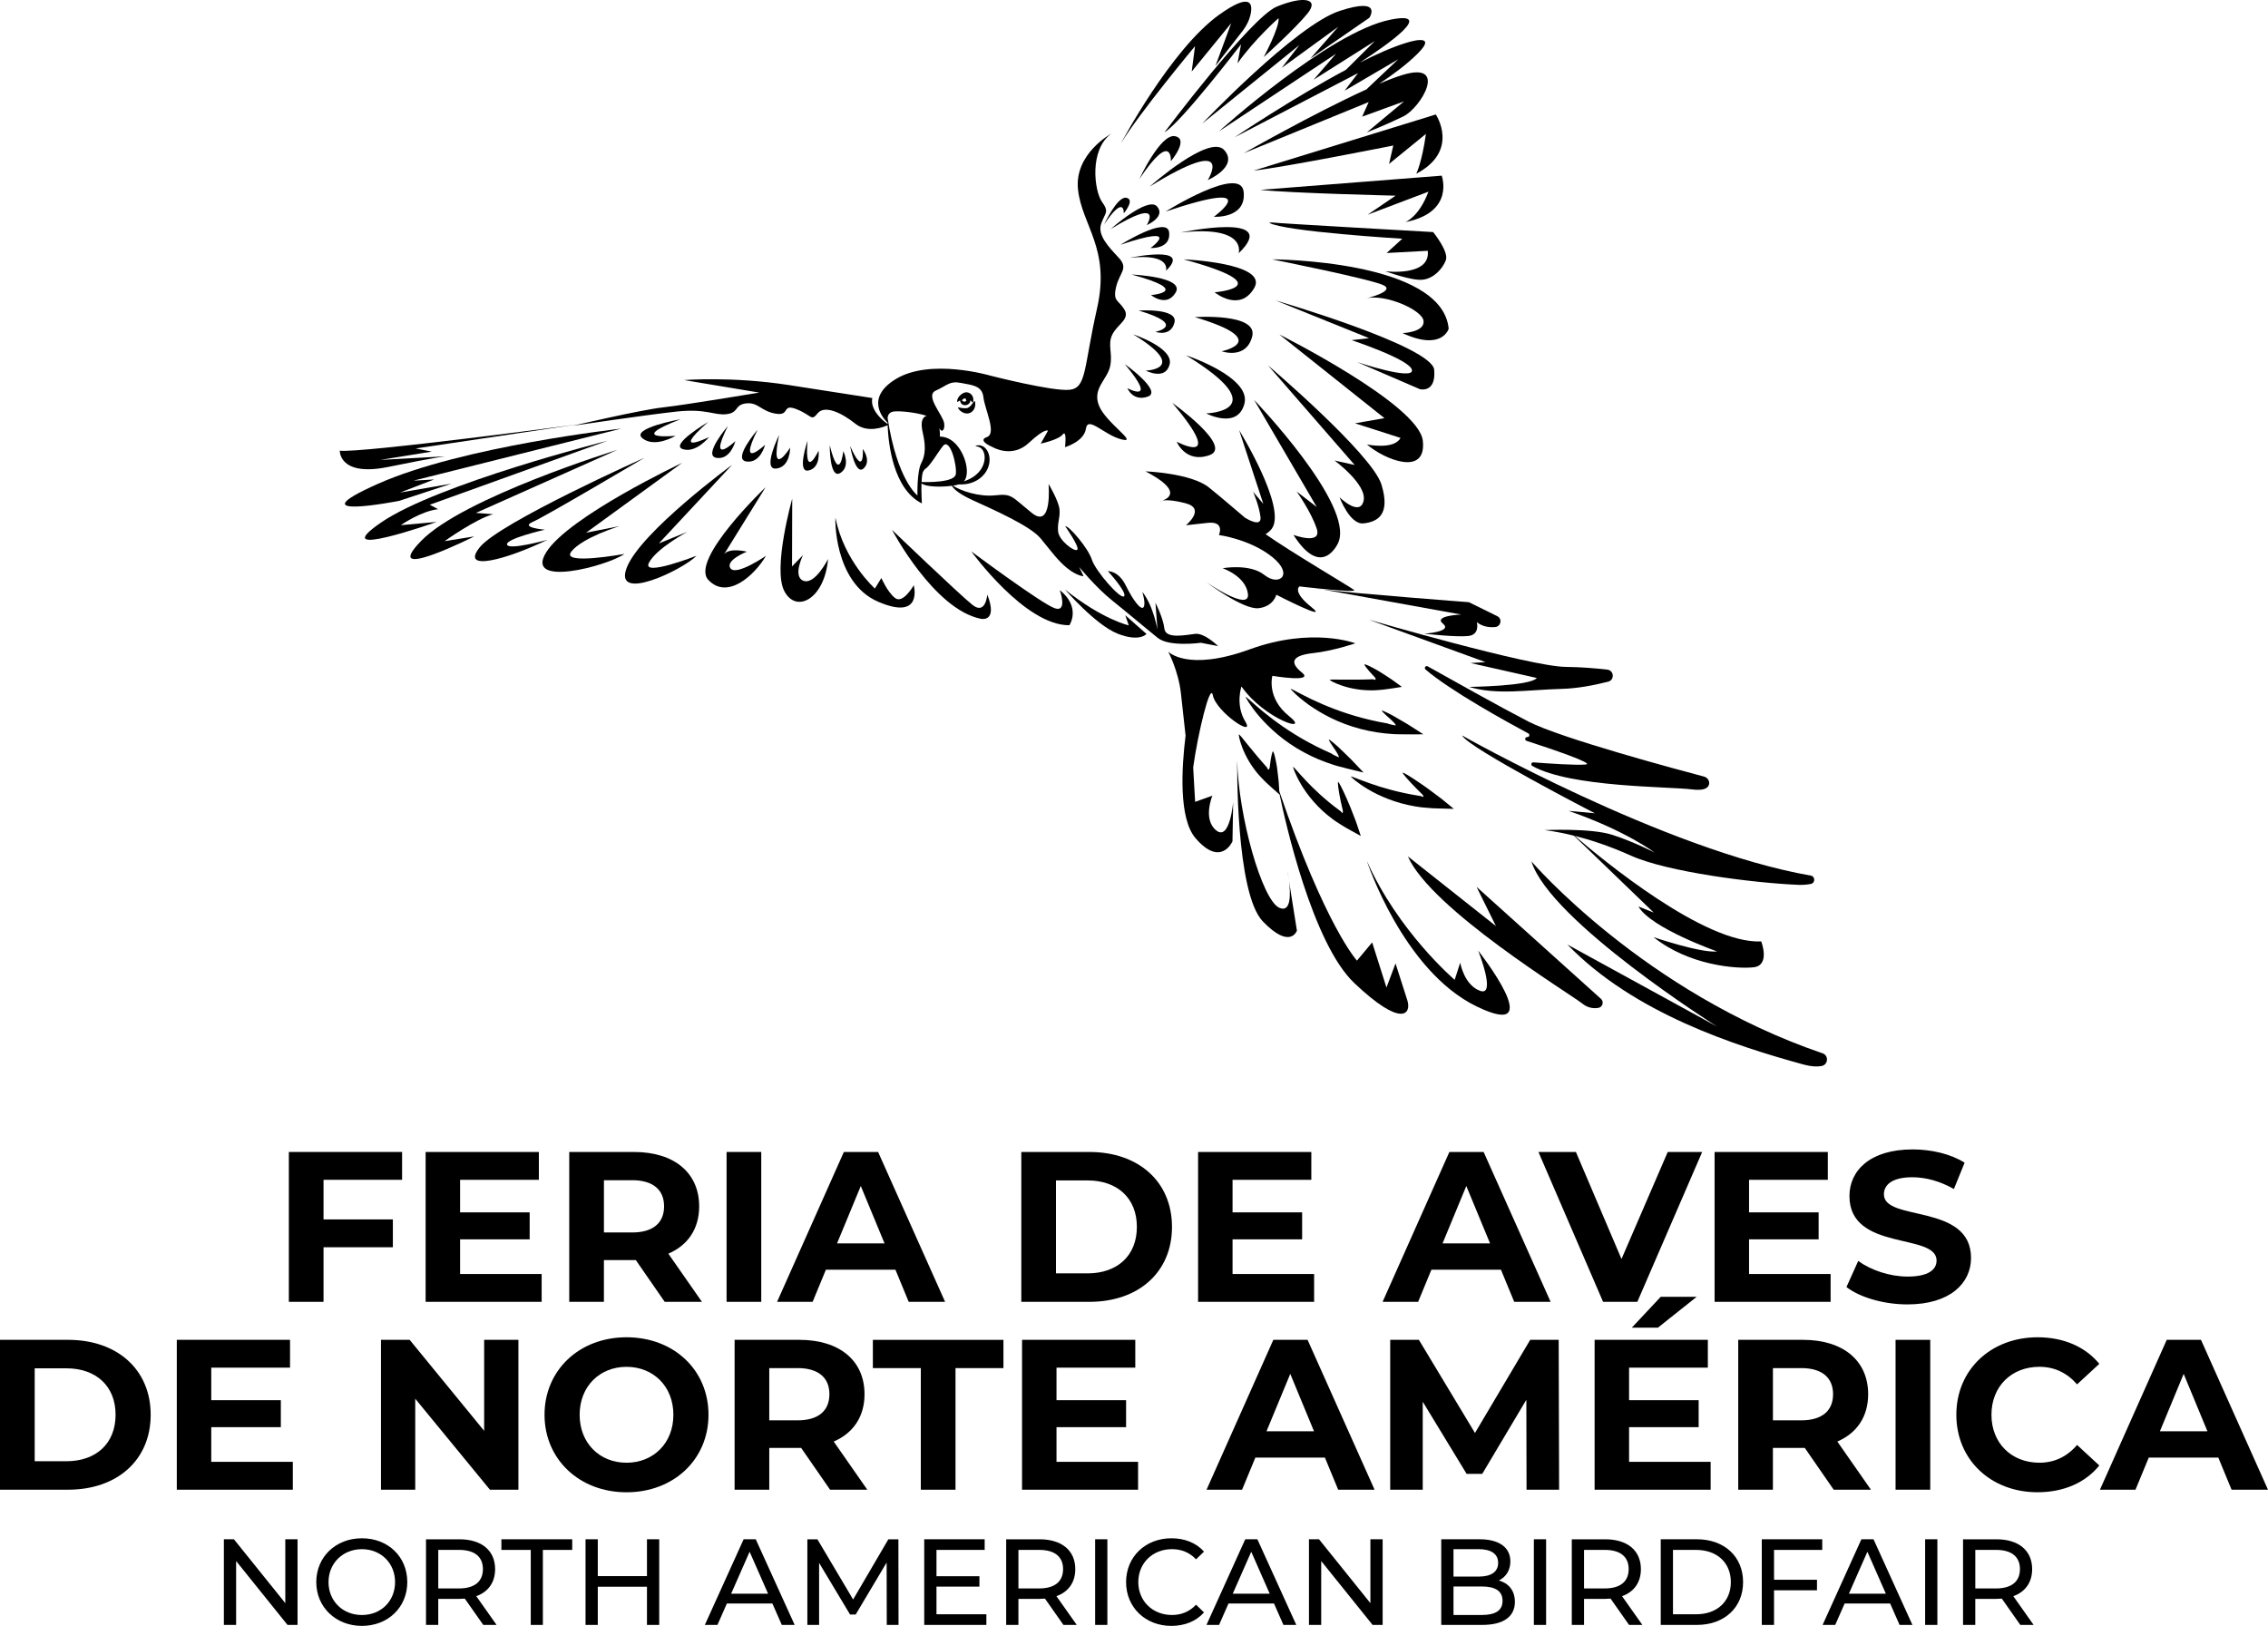 <?xml version="1.0" encoding="UTF-8"?>
<svg id="Capa_2" data-name="Capa 2" xmlns="http://www.w3.org/2000/svg" viewBox="0 0 1080 774.09">
  <g id="Capa_1-2" data-name="Capa 1">
    <g>
      <g>
        <path d="M154.06,561.71v18.86h33.02v13.25h-33.02v25.99h-16.51v-71.35h53.92v13.25h-37.41Z"/>
        <path d="M257.93,606.56v13.25h-55.25v-71.35h53.92v13.25h-37.51v15.49h33.13v12.84h-33.13v16.51h38.83Z"/>
        <path d="M316.53,619.81l-13.76-19.88h-15.19v19.88h-16.51v-71.35h30.88c19.06,0,30.99,9.89,30.99,25.89,0,10.7-5.4,18.55-14.68,22.53l16,22.93h-17.74ZM301.04,561.91h-13.45v24.87h13.45c10.09,0,15.19-4.69,15.19-12.44s-5.1-12.44-15.19-12.44Z"/>
        <path d="M345.99,548.46h16.51v71.35h-16.51v-71.35Z"/>
        <path d="M426.41,604.52h-33.13l-6.32,15.29h-16.92l31.8-71.35h16.31l31.9,71.35h-17.33l-6.32-15.29ZM421.21,591.98l-11.31-27.32-11.31,27.32h22.63Z"/>
        <path d="M486.34,548.46h32.41c23.34,0,39.34,14.07,39.34,35.68s-16,35.67-39.34,35.67h-32.41v-71.35ZM517.93,606.25c14.17,0,23.44-8.46,23.44-22.12s-9.27-22.12-23.44-22.12h-15.08v44.24h15.08Z"/>
        <path d="M625.77,606.56v13.25h-55.25v-71.35h53.92v13.25h-37.51v15.49h33.13v12.84h-33.13v16.51h38.83Z"/>
        <path d="M714.75,604.52h-33.13l-6.32,15.29h-16.92l31.8-71.35h16.31l31.9,71.35h-17.33l-6.32-15.29ZM709.55,591.98l-11.31-27.32-11.31,27.32h22.63Z"/>
        <path d="M810.56,548.46l-30.88,71.35h-16.31l-30.78-71.35h17.84l21.71,50.96,22.02-50.96h16.41Z"/>
        <path d="M871.72,606.56v13.25h-55.25v-71.35h53.92v13.25h-37.51v15.49h33.13v12.84h-33.13v16.51h38.83Z"/>
        <path d="M879.26,612.78l5.61-12.44c6.01,4.38,14.98,7.44,23.55,7.44,9.79,0,13.76-3.26,13.76-7.64,0-13.35-41.49-4.18-41.49-30.68,0-12.13,9.79-22.22,30.07-22.22,8.97,0,18.14,2.14,24.77,6.32l-5.1,12.54c-6.63-3.77-13.46-5.61-19.77-5.61-9.78,0-13.56,3.67-13.56,8.15,0,13.15,41.49,4.08,41.49,30.27,0,11.93-9.89,22.12-30.27,22.12-11.31,0-22.73-3.36-29.05-8.26Z"/>
        <path d="M0,637.9h32.41c23.34,0,39.34,14.07,39.34,35.68s-16,35.67-39.34,35.67H0v-71.35ZM31.6,695.7c14.17,0,23.44-8.46,23.44-22.12s-9.27-22.12-23.44-22.12h-15.08v44.24h15.08Z"/>
        <path d="M139.44,696v13.25h-55.25v-71.35h53.92v13.25h-37.51v15.49h33.13v12.84h-33.13v16.51h38.83Z"/>
        <path d="M246.86,637.9v71.35h-13.56l-35.57-43.32v43.32h-16.31v-71.35h13.66l35.47,43.32v-43.32h16.31Z"/>
        <path d="M259.3,673.58c0-21.2,16.51-36.9,39.04-36.9s39.04,15.59,39.04,36.9-16.61,36.9-39.04,36.9-39.04-15.7-39.04-36.9ZM320.66,673.58c0-13.56-9.58-22.83-22.32-22.83s-22.32,9.27-22.32,22.83,9.58,22.83,22.32,22.83,22.32-9.27,22.32-22.83Z"/>
        <path d="M395.27,709.25l-13.76-19.88h-15.19v19.88h-16.51v-71.35h30.88c19.06,0,30.99,9.89,30.99,25.89,0,10.7-5.4,18.55-14.68,22.53l16,22.93h-17.74ZM379.77,651.36h-13.45v24.87h13.45c10.09,0,15.19-4.69,15.19-12.44s-5.1-12.44-15.19-12.44Z"/>
        <path d="M438.48,651.36h-22.83v-13.45h62.18v13.45h-22.83v57.9h-16.51v-57.9Z"/>
        <path d="M541.94,696v13.25h-55.25v-71.35h53.92v13.25h-37.51v15.49h33.13v12.84h-33.13v16.51h38.83Z"/>
        <path d="M630.92,693.96h-33.13l-6.32,15.29h-16.92l31.8-71.35h16.31l31.9,71.35h-17.33l-6.32-15.29ZM625.72,681.43l-11.31-27.32-11.31,27.32h22.63Z"/>
        <path d="M726.93,709.25l-.1-42.81-21,35.27h-7.44l-20.9-34.35v41.89h-15.49v-71.35h13.66l26.71,44.34,26.3-44.34h13.56l.2,71.35h-15.49Z"/>
        <path d="M814.59,696v13.25h-55.25v-71.35h53.92v13.25h-37.51v15.49h33.13v12.84h-33.13v16.51h38.83ZM789.51,632.09h-12.44l13.76-14.68h17.12l-18.45,14.68Z"/>
        <path d="M873.19,709.25l-13.76-19.88h-15.19v19.88h-16.51v-71.35h30.88c19.06,0,30.99,9.89,30.99,25.89,0,10.7-5.4,18.55-14.68,22.53l16,22.93h-17.74ZM857.7,651.36h-13.45v24.87h13.45c10.09,0,15.19-4.69,15.19-12.44s-5.1-12.44-15.19-12.44Z"/>
        <path d="M902.65,637.9h16.51v71.35h-16.51v-71.35Z"/>
        <path d="M931.59,673.58c0-21.51,16.51-36.9,38.73-36.9,12.33,0,22.63,4.49,29.36,12.64l-10.6,9.78c-4.79-5.5-10.8-8.36-17.94-8.36-13.35,0-22.83,9.38-22.83,22.83s9.48,22.83,22.83,22.83c7.14,0,13.15-2.85,17.94-8.46l10.6,9.78c-6.73,8.26-17.02,12.74-29.46,12.74-22.12,0-38.63-15.39-38.63-36.9Z"/>
        <path d="M1056.35,693.96h-33.13l-6.32,15.29h-16.92l31.8-71.35h16.31l31.9,71.35h-17.33l-6.32-15.29ZM1051.15,681.43l-11.31-27.32-11.31,27.32h22.63Z"/>
      </g>
      <g>
        <path d="M141.69,732.85v40.78h-4.78l-24.47-30.41v30.41h-5.83v-40.78h4.78l24.47,30.41v-30.41h5.83Z"/>
        <path d="M150.61,753.24c0-11.94,9.2-20.86,21.73-20.86s21.61,8.85,21.61,20.86-9.2,20.85-21.61,20.85-21.73-8.91-21.73-20.85ZM188.13,753.24c0-9.03-6.76-15.67-15.79-15.67s-15.9,6.64-15.9,15.67,6.76,15.67,15.9,15.67,15.79-6.64,15.79-15.67Z"/>
        <path d="M230.13,773.63l-8.8-12.52c-.82.06-1.69.12-2.56.12h-10.08v12.41h-5.83v-40.78h15.9c10.6,0,17.01,5.36,17.01,14.21,0,6.29-3.26,10.84-8.97,12.87l9.67,13.69h-6.35ZM229.96,747.06c0-5.83-3.9-9.15-11.36-9.15h-9.9v18.35h9.9c7.46,0,11.36-3.38,11.36-9.2Z"/>
        <path d="M252.74,737.92h-13.98v-5.07h33.73v5.07h-13.98v35.71h-5.77v-35.71Z"/>
        <path d="M313.91,732.85v40.78h-5.83v-18.18h-23.42v18.18h-5.83v-40.78h5.83v17.54h23.42v-17.54h5.83Z"/>
        <path d="M367.8,763.43h-21.67l-4.49,10.2h-6l18.47-40.78h5.77l18.53,40.78h-6.12l-4.49-10.2ZM365.76,758.77l-8.8-19.98-8.8,19.98h17.59Z"/>
        <path d="M422.27,773.63l-.06-29.71-14.74,24.76h-2.68l-14.74-24.58v29.54h-5.59v-40.78h4.78l17.01,28.66,16.78-28.66h4.78l.06,40.78h-5.59Z"/>
        <path d="M469.7,768.56v5.07h-29.59v-40.78h28.78v5.07h-22.95v12.53h20.45v4.95h-20.45v13.17h23.77Z"/>
        <path d="M506.4,773.63l-8.8-12.52c-.82.06-1.69.12-2.56.12h-10.08v12.41h-5.83v-40.78h15.9c10.6,0,17.01,5.36,17.01,14.21,0,6.29-3.26,10.84-8.97,12.87l9.67,13.69h-6.35ZM506.23,747.06c0-5.83-3.9-9.15-11.36-9.15h-9.9v18.35h9.9c7.46,0,11.36-3.38,11.36-9.2Z"/>
        <path d="M521.49,732.85h5.83v40.78h-5.83v-40.78Z"/>
        <path d="M536.23,753.24c0-12.06,9.2-20.86,21.61-20.86,6.29,0,11.77,2.16,15.5,6.35l-3.79,3.67c-3.15-3.32-6.99-4.84-11.48-4.84-9.2,0-16.02,6.64-16.02,15.67s6.82,15.67,16.02,15.67c4.49,0,8.33-1.57,11.48-4.89l3.79,3.67c-3.73,4.2-9.2,6.41-15.55,6.41-12.35,0-21.56-8.8-21.56-20.85Z"/>
        <path d="M606.67,763.43h-21.67l-4.49,10.2h-6l18.47-40.78h5.77l18.53,40.78h-6.12l-4.49-10.2ZM604.63,758.77l-8.8-19.98-8.8,19.98h17.59Z"/>
        <path d="M658.4,732.85v40.78h-4.78l-24.47-30.41v30.41h-5.83v-40.78h4.78l24.47,30.41v-30.41h5.83Z"/>
        <path d="M721.38,762.62c0,6.99-5.3,11.01-15.61,11.01h-19.46v-40.78h18.29c9.38,0,14.62,3.96,14.62,10.54,0,4.43-2.27,7.51-5.48,9.09,4.6,1.28,7.63,4.72,7.63,10.14ZM692.14,737.57v13.05h11.94c5.94,0,9.32-2.21,9.32-6.53s-3.38-6.53-9.32-6.53h-11.94ZM715.5,762.15c0-4.72-3.5-6.82-9.96-6.82h-13.4v13.57h13.4c6.47,0,9.96-2.04,9.96-6.76Z"/>
        <path d="M730.41,732.85h5.83v40.78h-5.83v-40.78Z"/>
        <path d="M775.74,773.63l-8.8-12.52c-.82.06-1.69.12-2.56.12h-10.08v12.41h-5.83v-40.78h15.9c10.6,0,17.01,5.36,17.01,14.21,0,6.29-3.26,10.84-8.97,12.87l9.67,13.69h-6.35ZM775.56,747.06c0-5.83-3.9-9.15-11.36-9.15h-9.9v18.35h9.9c7.46,0,11.36-3.38,11.36-9.2Z"/>
        <path d="M790.83,732.85h17.19c13.11,0,22.02,8.27,22.02,20.39s-8.91,20.39-22.02,20.39h-17.19v-40.78ZM807.67,768.56c10.08,0,16.54-6.18,16.54-15.32s-6.47-15.32-16.54-15.32h-11.01v30.64h11.01Z"/>
        <path d="M844.78,737.92v14.21h20.45v5.01h-20.45v16.49h-5.83v-40.78h28.78v5.07h-22.95Z"/>
        <path d="M900.07,763.43h-21.67l-4.49,10.2h-6l18.47-40.78h5.77l18.53,40.78h-6.12l-4.49-10.2ZM898.03,758.77l-8.8-19.98-8.8,19.98h17.59Z"/>
        <path d="M916.73,732.85h5.83v40.78h-5.83v-40.78Z"/>
        <path d="M962.05,773.63l-8.8-12.52c-.82.06-1.69.12-2.56.12h-10.08v12.41h-5.83v-40.78h15.9c10.6,0,17.01,5.36,17.01,14.21,0,6.29-3.26,10.84-8.97,12.87l9.67,13.69h-6.35ZM961.88,747.06c0-5.83-3.9-9.15-11.36-9.15h-9.9v18.35h9.9c7.46,0,11.36-3.38,11.36-9.2Z"/>
      </g>
      <g>
        <path d="M569.06,21.98l-1.58,12.06,18.82-23.02-7.5,20.31,12.94-16.65c1.87-2.41,3.24-5.2,3.84-8.19,1.01-5-.26-10.02-14.97.48-23.03,16.44-46.8,61.23-46.8,61.23,8.82-14.53,35.24-46.22,35.24-46.22Z"/>
        <path d="M554.53,62.98c7.72-4.38,36.45-41.88,36.45-41.88l-1.69,9.07c8.2-11.62,19.55-21.53,19.55-21.53.5,4.5-7.07,18.53-7.07,18.53,0,0,15.23-13.73,20.94-20.86,5.71-7.12-2.28-8.29-14.71-3.16-12.42,5.13-53.48,59.83-53.48,59.83Z"/>
        <path d="M618.74,21.46l-8.38,10.84,26.9-19.55-13.21,15.05,28.06-19.37s6.64-10.08-14.26-3.21c-20.89,6.86-65.41,53.65-65.41,53.65l46.29-37.41Z"/>
        <path d="M636.28,25.5l-10.76,12.47,29.17-18.43-13.72,13.66c-25.59,13.67-53.11,32.18-53.11,32.18l58.84-30.59-6.42,8.4,25.53-14.95-15.14,14.32c-24.85,11.3-58.44,30.38-58.44,30.38l59.53-24.35-3.11,6.95,19.94-7.27-17.74,14.78s8.96-3.5,17.39-7.62c8.43-4.12,21.48-26.3-.14-19.81-3.17.95-7.06,2.43-11.36,4.26,5.68-3.74,12.86-8.92,18.34-14.37,10.63-10.57-5.85-4.99-5.85-4.99-6.14,1.88-13.7,5.24-21.72,9.3,13.48-8.73,36.24-24.75,14.68-20.48-29.27,5.79-81.76,53.22-81.76,53.22l55.86-37.03Z"/>
        <path d="M663.47,69.29l-2.01,8.75,17.55-14.29c-1.85,13.42-4.6,18.97-4.6,18.97,20.9-10.97,9.31-28.22,9.31-28.22l-86.78,26.74c14.87-1.64,66.53-11.96,66.53-11.96Z"/>
        <path d="M686.52,83.63l-86.37,6.76c14.18,1.58,64.43,2.77,64.43,2.77l-13.33,9.07,28.96-10.97c-4.53,12.11-11,14.49-11,14.49,23.78-4.71,17.31-22.12,17.31-22.12Z"/>
        <path d="M682.45,110.49s-74.37-4.18-76.85-4.58l-1.31.14c7.55,4.26,63.46,7.6,63.46,7.6l-7.44,6.8,19.58-1.05c1.38,12.46-20.17,9.75-20.17,9.75,0,0,12.46,4.6,17.7,4.02s9.4-5.02,11.05-9.19c1.64-4.16-6.03-13.5-6.03-13.5Z"/>
        <path d="M689.85,156.48c-3.15-32.81-84.08-33-84.08-33,0,0,48.14,9.6,53.31,12.45s-8.51,6.14-8.51,6.14c8.65-2.29,26.8,5.37,27.32,10.78.52,5.41-10.03,5.74-10.03,5.74,18.93,8.76,22-2.11,22-2.11Z"/>
        <path d="M682.94,176.04c-.98-11.28-75.52-33-75.52-33l44.53,17.96-8.33.95s28.33,9.36,28.76,14.33c.43,4.96-26.08-3.87-26.08-3.87l29.82,12.87s7.81,2.05,6.83-9.23Z"/>
        <path d="M650.93,211.62c8.16,7.08,28.52,15.54,26.6-1.8-1.91-17.34-68.32-50.57-68.32-50.57l50.05,39.83-14.01,2.46,21.66,6.95c-3.01,5.8-15.97,3.13-15.97,3.13Z"/>
        <path d="M645.08,221.38l-9.58-2.13s15.63,11.49,13.82,19.21c-1.8,7.72-11.43-1.7-11.43-1.7,0,0,4.87,13.14,11.4,12.42s13.01-3.94,8.54-18.49c-4.47-14.55-53.99-56.71-53.99-56.71l41.24,47.41Z"/>
        <path d="M627,241.38l-9.55-7.38s6.82,9.5,9.54,17.63c2.72,8.13-11.06,3.04-11.06,3.04,13.79,21.72,21.4,3.56,21.4,3.56,7.61-18.16-40.11-67.82-40.11-67.82l29.78,50.95Z"/>
        <path d="M559.53,64.84c-6.9-1.36-16.98,20.4-16.98,20.4,15.85-23.63,15.02-8.49,15.02-8.49,0,0,8.86-10.55,1.96-11.91Z"/>
        <path d="M547.5,88.8c41.62-25.56,27.62-3.05,27.62-3.05,0,0,14.86-6.43,7.84-14.31-7.02-7.88-35.46,17.36-35.46,17.36Z"/>
        <path d="M555.04,100.73c48.64-16.31,22.99,2.48,22.99,2.48,0,0,15.61,1.01,14.18-11.94-1.43-12.95-37.17,9.46-37.17,9.46Z"/>
        <path d="M562.22,110.7c31.97-3.53,27.6,9.89,27.6,9.89,20.87-20.08-27.6-9.89-27.6-9.89Z"/>
        <path d="M563.63,123.48c47.69,12.97,14.76,15.69,14.76,15.69,0,0,11.99,9.84,18.88-2.08,6.89-11.93-33.63-13.61-33.63-13.61Z"/>
        <path d="M596.29,160.16c2.86-11.25-27.31-9.18-27.31-9.18,37.62,11.23,12.75,16.26,12.75,16.26,0,0,11.7,4.18,14.56-7.08Z"/>
        <path d="M592.61,192.07c3.16-12.66-27.82-22.91-27.82-22.91,43.51,26.65,9.58,27.67,9.58,27.67,0,0,15.09,7.89,18.25-4.77Z"/>
        <path d="M560.33,210.3s4.27,10.47,15.67,6.38c11.4-4.09-17.71-24.84-17.71-24.84,26.31,31.28,2.04,18.46,2.04,18.46Z"/>
        <path d="M525.77,106.87c9.88-14.73,9.36-5.29,9.36-5.29,0,0,5.52-6.58,1.22-7.42-4.3-.85-10.58,12.72-10.58,12.72Z"/>
        <path d="M546.07,107.19s9.26-4.01,4.88-8.92c-4.38-4.91-22.1,10.82-22.1,10.82,25.94-15.93,17.22-1.9,17.22-1.9Z"/>
        <path d="M547.89,118.07s9.73.63,8.84-7.44c-.89-8.07-23.17,5.9-23.17,5.9,30.32-10.16,14.33,1.54,14.33,1.54Z"/>
        <path d="M538.03,122.74c19.93-2.2,17.2,6.17,17.2,6.17,13.01-12.52-17.2-6.17-17.2-6.17Z"/>
        <path d="M548.11,140.49s7.47,6.14,11.77-1.3c4.29-7.43-20.97-8.48-20.97-8.48,29.73,8.08,9.2,9.78,9.2,9.78Z"/>
        <path d="M550.19,157.98s7.29,2.6,9.08-4.41c1.78-7.02-17.02-5.72-17.02-5.72,23.45,7,7.95,10.13,7.95,10.13Z"/>
        <path d="M545.6,176.44s9.4,4.92,11.37-2.97c1.97-7.89-17.34-14.28-17.34-14.28,27.12,16.61,5.97,17.25,5.97,17.25Z"/>
        <path d="M536.85,184.83s2.66,6.52,9.77,3.98c7.11-2.55-11.04-15.49-11.04-15.49,16.4,19.5,1.27,11.51,1.27,11.51Z"/>
        <path d="M618.79,279.2s28.02,3.29,26.02,1.69c-1.82-1.46-30.47-18.3-42.17-26.58,1.83-.96,3.06-2.71,3.06-2.71,7.05-10.12-15.63-46.8-15.63-46.8l11.52,35.11-4.87-5.77s2.92,6.72,3.52,12.05c.6,5.34-7.17.41-7.17.41.01.03.03.06.04.1-5.88-4.94-11.25-9.67-17.48-14.66-8.48-6.8-30.16-7.64-30.16-7.64,17.39,9.08,11.21,12.8,8.13,13.9,1.59-.25,4.86-.29,10.98,1.31,9.83,2.56.15,10.47.15,10.47l10.33-1.14c8.42-.93,5.39,5.79,5.39,5.79,0,0,14.8,1.97,25.34,10.42,10.54,8.45,3.32,14.21-3.68,8.61-6.99-5.6-19.92-3.22-19.92-3.22,0,0,11.12,3.74,12.07,12.29.94,8.56-19.72-5.57-19.72-5.57,0,0,17.55,13.1,24.73,12.31s8.51-6.41,8.51-6.41c0,0,26.11,13.43,16.72,5.9-9.39-7.52-5.7-9.85-5.7-9.85Z"/>
        <path d="M553.59,238.3c-.97.15-1.32.39-1.32.39,0,0,.57-.12,1.32-.39Z"/>
        <path d="M630.01,280.68l65.79,11.9s-13.47.52-8.66,4.37c4.81,3.86-8.93,4.75-8.93,4.75,0,0,15.23,1.74,20.97,1.1,5.74-.63,4.06-6.6,4.06-6.6,2.69,2.16,5.88,2.59,8.71,2.35,2.8-.24,3.55-3.96,1.03-5.2l-13.52-6.65s-55.02-4.17-69.45-6.03Z"/>
        <path d="M630.01,280.68l-3.41-.62c.22.15,1.44.36,3.41.62Z"/>
        <path d="M707.37,315.23l-7.11.44,31.55,7.12c-3.15,3.94-32.21,4.24-32.21,4.24,13.23,4.01,27.7,1.39,44.06.95,7.63-.2,15.69-1.79,22.13-3.43,3.14-.8,2.82-5.36-.4-5.74-5.64-.65-12.6-1.23-19.81-1.3-17.11-.16-93.75-22.47-93.75-22.47l55.54,20.19Z"/>
        <path d="M679.88,317.25c-.97-.54-1.89.77-1.05,1.5,11.64,10.06,38.92,25.07,48.94,30.44.87.47.49,1.79-.5,1.73-1.08-.07-1.38,1.46-.35,1.79,11.48,3.73,32.46,10.8,28.25,11.26-4.33.48-18.35-.5-24.98-1.01-.99-.08-1.38,1.24-.51,1.73,18.26,10.24,65.25,9.76,76.03,11.15,5.72.74,7.62-.67,8.08-2.26.49-1.68-.66-3.4-2.35-3.85-11.02-2.91-68.13-18.16-83.83-26.29-13.23-6.86-37.05-20.18-47.72-26.17Z"/>
        <path d="M862.25,416.87c-69.41-12.11-166.04-66.71-166.04-66.71,3.06,6.01,63.22,37.03,63.22,37.03l-12.43-1.12c27.01,9.33,40.81,19.77,40.81,19.77,0,0-9.79-5.07-20.07-8.38-10.28-3.31-32.38-2.24-32.38-2.24,0,0,5.35.45,14.13,2.65l38,36.61-7.3-2.9c6.01,10.36,37.49,21.4,37.49,21.4-7.76.86-30.27-6.79-30.27-6.79,16.75,13.42,39.51,15.24,47.62,14.34,8.11-.89,3.65-12.32,3.65-12.32-26.92,1.35-75.73-38.99-88.79-50.25,7.09,1.8,16.35,4.72,26.81,9.44,17.25,7.78,58.56,13.02,79.72,13.88,2.14.09,4.12-.11,5.86-.43,2.21-.41,2.18-3.59-.04-3.98Z"/>
        <path d="M867.87,501.48c-85.21-29.06-138.61-91.36-138.61-91.36,8.76,28.41,88.44,78.66,88.44,78.66l-71.31-39.08c31.61,32.74,80.1,48.26,112.41,57.12,3.76,1.03,6.55,1.1,8.62.71,3.18-.61,3.51-5.01.45-6.06Z"/>
        <path d="M703.11,422.22l9.24,18.69-41.95-33.2c10.98,25.11,77.41,65.54,83.14,70.13,2.67,2.14,5.42,2.37,7.59,2.01,2.04-.34,2.76-2.93,1.22-4.31l-59.24-53.32Z"/>
        <path d="M664.52,458.75l-4.3,11.41-6.81-21.47-7.24,8.66s-14.99-16.22-36.99-80.65c-.02-.41-.05-.82-.07-1.23-.08-1.14-.15-2.26-.22-3.35-.1-1.13-.25-2.31-.38-3.37-.13-1.05-.25-2.07-.37-3.05-.03-.23-.06-.45-.09-.67l-.07-.38c-.04-.25-.09-.5-.13-.74-.69-3.84-1.35-6.19-1.7-6.17-.27.02-.92,2.48-1.39,6.42-.03.25-.06.5-.08.75l-.04.39c-.02.11-.04.14-.05.21-.08.24-.15.43-.23.57-.15.28-.31.37-.45.3-.04-.02-.07-.04-.11-.07-.03-.02-.06-.07-.13-.18-.11-.19-.18-.33-.23-.43-.09-.21-.07-.25-.07-.25-.81-.92-1.6-1.82-2.37-2.69-.88-1.01-1.73-1.99-2.53-2.95-1.61-1.9-3.05-3.66-4.27-5.18-2.45-3.03-4.02-5.05-4.25-4.97-.16.06.17,2.54,1.63,6.3.72,1.88,1.73,4.07,3.09,6.37.67,1.16,1.45,2.33,2.3,3.51.42.6.89,1.17,1.35,1.77.24.29.48.58.73.87l.4.47c.21.26.48.54.73.8,2,2.2,3.98,3.99,5.81,5.61.93.82,1.84,1.63,2.74,2.42l.33.29c.1.08.27.29.21.03,0-.03,0-.07,0-.1,2.73,13.19,15.65,71.1,35.63,90.05,22.6,21.43,27.33,14.76,25.24,8.15-2.1-6.61-5.61-17.5-5.61-17.5Z"/>
        <path d="M613.83,419.49c-.35-2.82-.79-4.97-.79-4.97l.79,4.97Z"/>
        <path d="M609.2,432.2c-8.27-3.7-19.53-43.78-20.06-70.23,0,0-.89,63.15,12.23,76.74,13.12,13.59,16.21,4.36,16.21,4.36l-3.75-23.58c.74,6.07,1.02,15.23-4.63,12.71Z"/>
        <path d="M579.16,395.36c-6.56-5.26-1.83-16.55-1.83-16.55l-8.22,2.96-.93-16.41c2.19-15.94,8.12-40.62,9.33-34.42,1.57,8.04,20.4,20.64,15.51,12.63-4.88-8.01-1.85-16.72-1.85-16.72,11.07,15.7,33.52,22.79,22.65,14.08-10.87-8.71-7.93-19.17-7.93-19.17,0,0,20.25,3.4,14.07-1.55-6.18-4.95-4.55-8.17,5.25-9.25,9.8-1.08,20.18-4.68,20.18-4.68,0,0-20.55-7.93-50.29,2.87-29.74,10.8-38.82,1.09-38.82,1.09,0,0,4.88,9.15,6.05,19.78.41,3.76,1.3,11.8,2.23,20.22-1.89,15.17-3.36,39.4,4.73,48.81,12.16,14.15,17.6,1.51,17.6,1.51l.32-18.75s-1.51,18.8-8.08,13.54Z"/>
        <path d="M593.16,331.76c-.08.06.44,1,1.48,2.66,1.05,1.64,2.71,3.94,4.96,6.62,2.3,2.64,5.21,5.65,8.78,8.64,3.56,2.99,7.78,5.94,12.51,8.49,1.2.61,2.37,1.24,3.55,1.81,1.19.54,2.36,1.09,3.53,1.58,1.18.46,2.33.93,3.48,1.36.84.29,1.67.58,2.48.86,1.09.4,2.06.65,3.06.96,1.86.48,3.67.94,5.43,1.4,1.72.44,3.45.84,5.02,1.22.39.09.78.19,1.17.28l.57.13s.13.04.11.01l-.11-.12-.22-.23c-.58-.61-1.14-1.22-1.7-1.81-1.09-1.15-2.14-2.25-3.14-3.3-.25-.26-.49-.51-.73-.76-.27-.27-.54-.53-.81-.79-.52-.51-1.03-1.01-1.53-1.49-.95-.92-1.85-1.79-2.69-2.6-.4-.38-.79-.75-1.17-1.11-.25-.22-.49-.44-.72-.64-.44-.38-.85-.73-1.21-1.04-1.47-1.24-2.35-1.86-2.48-1.74-.1.09.43,1.05,1.5,2.67.27.4.57.85.91,1.34.17.24.34.49.52.75.14.21.28.43.43.66.55.86.98,1.6,1.22,2.13.12.27.19.48.21.64.01.08,0,.14,0,.19v.02s0,.01-.07-.01l-.25-.11-.47-.2c-1.21-.52-2.01-.96-2.46-1.25-.11-.08-.21-.15-.27-.2l-.08-.08-.79-.33c-1.05-.48-2.12-.97-3.2-1.47-1.07-.53-2.16-1.06-3.27-1.6-1.09-.57-2.2-1.15-3.32-1.74-8.93-4.79-16.4-10.25-21.68-14.55-5.24-4.33-8.35-7.39-8.56-7.23Z"/>
        <path d="M614.63,328.01c-.06.08.67.87,2.07,2.23,1.41,1.34,3.57,3.18,6.4,5.24,2.86,2.01,6.41,4.25,10.58,6.3,4.17,2.05,8.97,3.91,14.18,5.27,1.31.31,2.6.64,3.88.91,1.29.24,2.55.49,3.8.69,1.26.17,2.49.35,3.7.49.88.08,1.75.16,2.62.24,1.15.13,2.16.14,3.2.2,1.92.02,3.79.04,5.61.06,1.77.02,3.55,0,5.17-.02.4,0,.8,0,1.2-.01h.59s.13,0,.11-.02l-.13-.09-.27-.17c-.71-.46-1.4-.91-2.08-1.35-1.33-.85-2.61-1.68-3.83-2.46-.3-.19-.6-.38-.89-.56-.33-.2-.65-.39-.97-.58-.63-.37-1.24-.73-1.84-1.08-1.15-.67-2.23-1.3-3.24-1.88-.48-.28-.95-.54-1.4-.8-.29-.16-.58-.31-.85-.45-.52-.26-1-.51-1.43-.72-1.73-.85-2.73-1.25-2.82-1.1-.07.11.67.92,2.1,2.24.36.33.76.69,1.2,1.08.22.19.45.39.68.6.18.17.38.35.58.54.74.7,1.34,1.32,1.7,1.78.18.23.3.42.36.57.03.07.04.14.04.19v.02s0,.01-.06,0l-.27-.04-.51-.09c-1.3-.22-2.18-.45-2.69-.63-.13-.05-.24-.09-.31-.13l-.1-.06-.84-.13c-1.13-.22-2.29-.44-3.46-.66-1.17-.25-2.36-.51-3.56-.78-1.2-.3-2.41-.59-3.64-.9-9.81-2.52-18.37-6.04-24.53-8.96-6.12-2.96-9.87-5.19-10.03-4.98Z"/>
        <path d="M654.84,323.63s-.09,0-.23-.02c-.22-.03-.37-.07-.48-.1-.22-.06-.23-.11-.23-.11-1.23.04-2.42.08-3.58.11-1.34.03-2.64.07-3.88.07-2.49.03-4.77.02-6.71,0-3.89-.04-6.46-.12-6.53.11-.06.16,2.07,1.49,5.89,2.76,1.91.64,4.24,1.26,6.88,1.67,1.32.22,2.72.37,4.17.46.73.06,1.47.06,2.22.09.38,0,.76,0,1.14,0h.62c.34,0,.72-.04,1.08-.06,2.96-.14,5.61-.53,8.03-.9,1.23-.19,2.43-.38,3.61-.57l.44-.07c.13-.03.39-.02.16-.14l-.73-.53c-.48-.35-.96-.7-1.43-1.04-.93-.67-1.84-1.32-2.72-1.96-.93-.64-1.94-1.28-2.84-1.86-.89-.57-1.76-1.12-2.59-1.65-.19-.12-.38-.24-.57-.36l-.34-.19c-.22-.13-.44-.25-.65-.37-3.4-1.91-5.63-2.91-5.84-2.62-.15.22,1.33,2.29,4.06,5.16.17.18.35.36.53.55l.27.28c.07.08.08.12.13.17.13.21.23.39.29.54.12.3.09.47-.06.54-.04.02-.08.03-.12.04Z"/>
        <path d="M619.56,373.48c2.88,4.86,7.82,11.2,14.88,16.39.5.36,1,.73,1.5,1.09.85.55,1.7,1.09,2.54,1.63,1.7,1.14,3.26,1.95,4.81,2.82,1.57.87,3.11,1.73,4.63,2.56l.07.04s-.01-.05-.02-.07l-.05-.15-.1-.31-.2-.61c-.13-.41-.27-.81-.4-1.21-.27-.79-.53-1.58-.79-2.36-.13-.38-.26-.77-.39-1.15-.12-.37-.26-.75-.42-1.17-.31-.8-.61-1.6-.91-2.38-.56-1.43-1.09-2.82-1.62-4.16-.62-1.5-1.22-2.88-1.77-4.15-2.22-5.05-3.81-8.09-4.14-7.97-.25.09.1,3.58,1.23,9.02.28,1.36.61,2.84.99,4.43l.07.3s0,.08,0,.11v.19c0,.12,0,.22-.02.31-.02.17-.06.28-.12.33-.06.05-.12.05-.2,0-.19-.18-.32-.31-.39-.41-.08-.1-.11-.15-.12-.19,0-.02,0-.03,0-.03-.34-.25-.68-.51-1.03-.76-6.49-4.77-11.86-9.86-15.61-13.85-3.77-3.97-5.96-6.76-6.19-6.63-.09.05.17.88.75,2.35.62,1.45,1.56,3.54,3.03,5.97Z"/>
        <path d="M651.3,375.69c5.27,3.18,13.27,6.7,22.67,8.25.59.09,1.17.17,1.75.26l.67.1c.27.04.55.06.83.1.54.05,1.08.09,1.62.14,1.07.09,2.13.18,3.19.26,1.04.08,1.97.07,2.93.11,1.93.05,3.82.1,5.67.15.46.01.92.02,1.38.03h.17c.06,0,.14.02.05-.04l-.27-.22-.53-.44c-.7-.57-1.39-1.14-2.08-1.7-.68-.55-1.35-1.1-2.01-1.64-.33-.27-.66-.53-.98-.79-.37-.28-.73-.55-1.1-.83-1.44-1.07-2.84-2.12-4.19-3.13-.33-.24-.66-.49-.98-.73l-.48-.35-.27-.19c-.35-.25-.69-.49-1.03-.72-.68-.47-1.33-.92-1.95-1.35-4.98-3.41-8.2-5.33-8.42-5.05-.17.21,2.25,3.17,6.51,7.49.54.54,1.1,1.1,1.68,1.68.3.29.6.58.9.88l.23.22.08.1.14.19c.33.49.42.76.33.87-.08.04-.04.1-.41-.01-.27-.07-.45-.14-.56-.19-.12-.05-.17-.09-.19-.11v-.02s0,0-.02,0c0,0,.02,0-.17-.03-.54-.08-1.09-.17-1.63-.25-8.75-1.43-16.55-3.67-22.2-5.67-5.66-1.96-9.17-3.56-9.31-3.34-.06.08.64.74,1.96,1.84,1.35,1.06,3.35,2.56,6.02,4.13Z"/>
        <path d="M571.9,306.03l8.17,1.61s-6.39-6.35-10.9-5.86-14.14,2.65-14.71-2.51c-.57-5.16-4.24-12.27-4.24-12.27,0,0,.84,11.71.94,12.64s-1.67-10.96-7.21-17.87c0,0,1.83,5.8.58,7.35s-4.91-3.23-8.44-10.36c-3.52-7.13-8.5-6.81-8.5-6.81,0,0,9.2,10.04,7.7,11.91-1.5,1.87-13.62-11.94-15.37-17.45-1.75-5.5-10.89-16.12-12.7-15.92,0,0,6.9,9.84,5.8,11.21-1.1,1.37-8.68-4.28-9.15-8.56-.47-4.28,1.08-6.73.63-10.78-.45-4.05-5.19-11.96-5.19-11.96,0,0,1.94,21.74-7.89,13.86-9.83-7.88-9.39-9.33-17.49-8.44-7.59.84-16.4-2.09-20.15-4.6,1.08-.16,2.06-.36,2.86-.6.8.06,1.93.05,3.34-.14,1.44-.21,3.15-.67,4.91-1.61,1.75-.93,3.54-2.45,4.75-4.48,1.23-2.03,1.76-4.37,1.54-6.45-.19-2.06-1.11-3.86-2.32-4.87-1.23-1.03-2.54-1.17-3.31-1.05-.79.13-1.11.43-1.1.46.01.06.41-.01,1.06.12.64.13,1.58.55,2.26,1.46.7.91,1.16,2.33,1.12,3.95-.02,1.61-.53,3.38-1.52,5.02-1.98,3.32-5.36,5.05-7.84,5.96-.17.06-.32.11-.48.17,2.61-3.16,1.32-10.7-2.58-16.14-3.3-4.59-7.08-5.17-8.92-5.15,0-.04.02-.1.02-.14.04-1.08,0-2.5-.23-3.93.89,2.34,2.67,1.27,2.29-2.11-.45-4.05-9.44-13.29-4.01-15.73,5.43-2.43,6.54-4.72,11.9-3.66,5.36,1.06,10.16,1.22,10.78,6.84.62,5.63,6.47,17.29,1.64,18.96-4.83,1.67,2.66,4.72,2.66,4.72,0,0,9.19,5.59,17.25-1.9,8.06-7.5,9.16-5.8,9.16-5.8l-3.43,6.08s8.36-1.72,10.46-4.34,1.12,6.03,1.12,6.03c0,0,9.06-2.59,9.96-8.85.91-6.25,8.78,3.19,17.04,5.18,8.25,1.99-7.54-7.89-10.83-16.07-3.3-8.18,3.93-12.4,5.29-18.7,1.36-6.3-1.33-10.28,1.05-15.16,2.38-4.88,8.54-7.27,5.76-11.92-2.79-4.65-5.59-3.7-3.97-10.69,1.62-7,6.14-8.77,1.24-14-4.9-5.23-10.17-10.8-8.35-16.13,1.82-5.33,4.04-5.4.4-10.47-3.64-5.07-6.2-24.77,4.45-32.45,0,0-17.74,9.54-15.86,26.65,1.89,17.11,15.51,28,9.08,56.47-6.43,28.47-4.93,37.93-13.04,38.82-8.11.89-37.89-6.76-37.89-6.76,0,0-28.5-8.4-44.94,1.67-14.95,9.16-5.69,19.05-3.89,20.76,0,.2.01.41.02.64-9.28-6.77-7.27-12.37-7.27-12.37,0,0-12.7-2.02-39.83-6.2-27.13-4.19-49.83-2.36-49.83-2.36l35.82,5.96s-34.86,5.82-45.67,7.02c-10.81,1.19-43.13,8.77-43.13,8.77,0,0,34.64-5.13,49.16-6.73,14.52-1.6,17.99,1.89,24.01,1.22,6.03-.67,3.66-4.51,9.4-5.14s6.9,3.68,14.02,4.89c7.12,1.21,2.72-5.03,10.05-2.08,7.33,2.95,6.77,5.88,9.95,1.91,3.19-3.98,11.2-.45,17.91,4.93,5.84,4.68,13.51,1.62,15.41.74.33,8.5,2.53,30.37,16.31,37.23,0,0-.31-5.15-.19-9.53,1.92,1.65,9.22,1.86,14.47,1.14.57,1.05,2.59,3.5,9.7,6.76,9.6,4.41,27.56,12.23,32.56,18.29,5,6.06,8.2,10.6,12.74,14.24,4.54,3.64,7.71,3.78,7.71,3.78l-2.08-4.4s7.91,9.69,15.66,15.9c7.75,6.21,16.3,13.48,21.8,17.88,5.5,4.4,20.51,2.29,20.51,2.29ZM446.74,201.33c.07.14.12.29.15.44-.05-.15-.1-.3-.15-.44ZM422.67,199.06c0,.09,0,.32,0,.71-.01-.23-.01-.47,0-.71ZM436.9,235.92s-9.71-7.33-14.23-36.91c.11-1.38.78-2.86,3.09-3.11,2.82-.31,10.22.39,15.48,2.07-2.32.67-2.89,3.47-1.83,8.05,1.31,5.67,1.48,10.32-.69,14.43-2.17,4.11-1.83,15.47-1.83,15.47ZM438.86,229.48c.09-2.42.34-4.5.86-5.15.17-.21.4-.56.68-.98,2.3-1.1,5.84-7.54,8.65-11.04,3.24-4.05,6.71,8.92,6.1,13.43-.55,4.05-13.62,3.83-16.29,3.75Z"/>
        <path d="M458.94,196.57c.72.27,1.75.48,2.85.07,1.08-.43,1.73-1.23,2.1-1.96.38-.76.49-1.44.53-1.99.05-1.09-.14-1.69-.31-1.72-.14-.03-.62.55-1.2,1.36-.29.39-.63.83-.99,1.15-.37.34-.76.58-1.08.7-.56.28-1.93.21-2.85.08-.96-.13-1.69-.38-1.77-.3-.07.05.14.76.99,1.55.42.39.99.78,1.72,1.06Z"/>
        <path d="M457.26,191.04c.05.37.21.76.49,1.09.38.44,1,.77,1.7.79.73.01,1.38-.19,1.98-.75.42-.39.67-1.02.69-1.63.55.65.96,1.18,1.13,1.1.11-.06.34-.75.21-1.87-.08-.55-.3-1.27-.9-1.93-.29-.32-.68-.62-1.18-.83-.48-.21-1.13-.3-1.71-.19-.57.1-1,.32-1.34.53-.33.2-.63.42-.9.66-.55.47-.98,1.02-1.25,1.53-.55,1.05-.37,1.8-.29,1.83.1.05.51-.33,1.24-.72.03.14.06.27.11.4ZM459.96,190.93c-.05.06-.1.11-.17.15-.16.11-.36.15-.56.14-.33,0-.66-.12-.92-.33-.05-.04-.16-.11-.18-.17-.02-.06.03-.16.06-.22.07-.16.18-.3.32-.41.19-.16.42-.27.65-.35.13-.04.27-.08.4-.06.2.03.38.2.41.41.02.12,0,.24.04.35,0,.02.02.04.03.05.05.05.14.03.21.01-.1.14-.19.3-.3.43Z"/>
        <path d="M184.89,222.31c23.57-4.82,27.3-5.06,27.3-5.06l-31.09,1.72,24.52-3.96-7.69-1.49,76.29-11.36s-102.36,13.66-112.41,12.41c0,0-.49,12.56,23.07,7.74Z"/>
        <path d="M189.92,238.51l25.07-8.24-24.49,4.24,16.23-6.24-9.85.57,98.96-24.77s-75.48,8.33-115.89,26.29c-40.41,17.96,9.96,8.13,9.96,8.13Z"/>
        <path d="M190.85,250.03s9.52-6.69,17.79-7.6l-3.99-2.12,84.68-30.48s-81.17,20.52-108.01,39.03c-26.84,18.52,26.62-.37,26.62-.37l-17.09,1.54Z"/>
        <path d="M211.69,257.64s15.39-10.93,23.21-12.82l-8.28-.62,67.28-29.99s-73.22,22.61-93.33,43.29c-20.11,20.68,25.24-2.1,25.24-2.1l-14.11,2.24Z"/>
        <path d="M241.45,259.31c-.82-2.81,18.02-7.12,18.02-7.12,0,0-12.07-.98-5.87-3.67,6.2-2.69,53.37-30.63,53.37-30.63,0,0-69.06,30.87-78.53,42.68-9.46,11.81,12.45,5.98,32.25-3.56,0,0-18.41,5.11-19.23,2.29Z"/>
        <path d="M272.06,262.59c5.41-6.75,22.94-12.1,22.94-12.1l-15.89,3.12,45.73-33.25s-53.94,25.44-64.7,42.52c-10.76,17.08,28.82,6.73,37.21.85,0,0-30.68,5.61-25.27-1.14Z"/>
        <path d="M309.02,267.93c3.64-6.93,18.3-14.72,18.3-14.72l-13.59,5.52,34.91-37.44s-43.56,31.92-50.18,48.96c-6.62,17.04,26.78,1.01,33.22-5.66,0,0-26.3,10.28-22.66,3.35Z"/>
        <path d="M337.3,276.08c8.92,9.61,21.89-1.96,27.45-11.46,0,0-14.19,9.77-16.89,5.97-2.7-3.8,7.78-7.94,7.78-7.94,0,0-8.2-2.07-10.81,1.19l19.73-31.86s-36.19,34.49-27.27,44.11Z"/>
        <path d="M382.7,276.54c-5.45-1.91-.31-12.27-.31-12.27l-5.23,5.4.09-32.25s-9.35,32.98-3.82,43.89,19.15,4.17,20.89-15.17c0,0-6.16,12.3-11.61,10.4Z"/>
        <path d="M426.22,284.73c-3.75-3-6.52-9.54-6.52-9.54l-3.09,5.01s-14.66-13.08-18.75-33.6c-.19-.94-1.17,30.67,20.36,39.91,21.53,9.25,16.91-7.87,16.91-7.87,0,0-5.15,9.08-8.9,6.07Z"/>
        <path d="M463.04,287.96c-6.38-5.11-38.25-35.66-38.25-35.66,0,0,19.81,37.7,42.18,42.29,0,0,8.43,2.03,3.17-11.52,0,0-.73,9.99-7.1,4.89Z"/>
        <path d="M502.19,289.56c-6.4-2.26-39.67-27.04-39.67-27.04,0,0,25.56,35.43,46.72,35.15,0,0,5.72-8.47-4.58-16.72,0,0,3.93,10.87-2.47,8.61Z"/>
        <path d="M537.51,297.74s-12.44-2.71-30.37-17.07c0,0,14.63,16.94,25.11,21.04,10.48,4.11,13.69.11,13.69.11l-10.1-8.91,1.67,4.83Z"/>
        <path d="M305.94,208.68c5.96,4.78,15.76-1.2,15.76-1.2,0,0-24.35,2.42,2.38-7.88,0,0-24.1,4.3-18.14,9.08Z"/>
        <path d="M337.22,200.92s-18.43,10.8-12.11,12.91,12.54-5.74,12.54-5.74c0,0-19.2,9.33-.43-7.17Z"/>
        <path d="M341.2,217.99c6.74,1.05,8.97-7.97,8.97-7.97,0,0-13.49,12.75-3.57-7.18,0,0-12.14,14.1-5.4,15.15Z"/>
        <path d="M360.77,204.56s-12.14,14.1-5.4,15.15c6.74,1.05,8.97-7.97,8.97-7.97,0,0-13.49,12.75-3.57-7.18Z"/>
        <path d="M369.58,223.09c6.78-.67,6.68-9.96,6.68-9.96,0,0-9.86,15.73-5.25-6.06,0,0-8.22,16.69-1.43,16.02Z"/>
        <path d="M384.55,209.87s-5.32,15.45.52,14.12c5.84-1.34,4.72-9.42,4.72-9.42,0,0-6.86,14.79-5.24-4.7Z"/>
        <path d="M400.11,225.21c5.1-3.13,1.47-10.44,1.47-10.44,0,0-1.77,16.21-6.47-2.78,0,0-.1,16.34,5,13.21Z"/>
        <path d="M411.19,223.05c3.96-3.5-.32-9.3-.32-9.3,0,0,.94,14.36-6.05-1.42,0,0,2.42,14.22,6.37,10.72Z"/>
        <path d="M704.9,471.77c-7.7-2.68-9.57-13.42-9.57-13.42l-2.63,8.15s-26.9-22.91-41.83-56.64c0,0,17.07,52.19,52.23,69.28,35.15,17.09.81-26.53.81-26.53,0,0,8.69,21.83.99,19.15Z"/>
      </g>
    </g>
  </g>
</svg>
